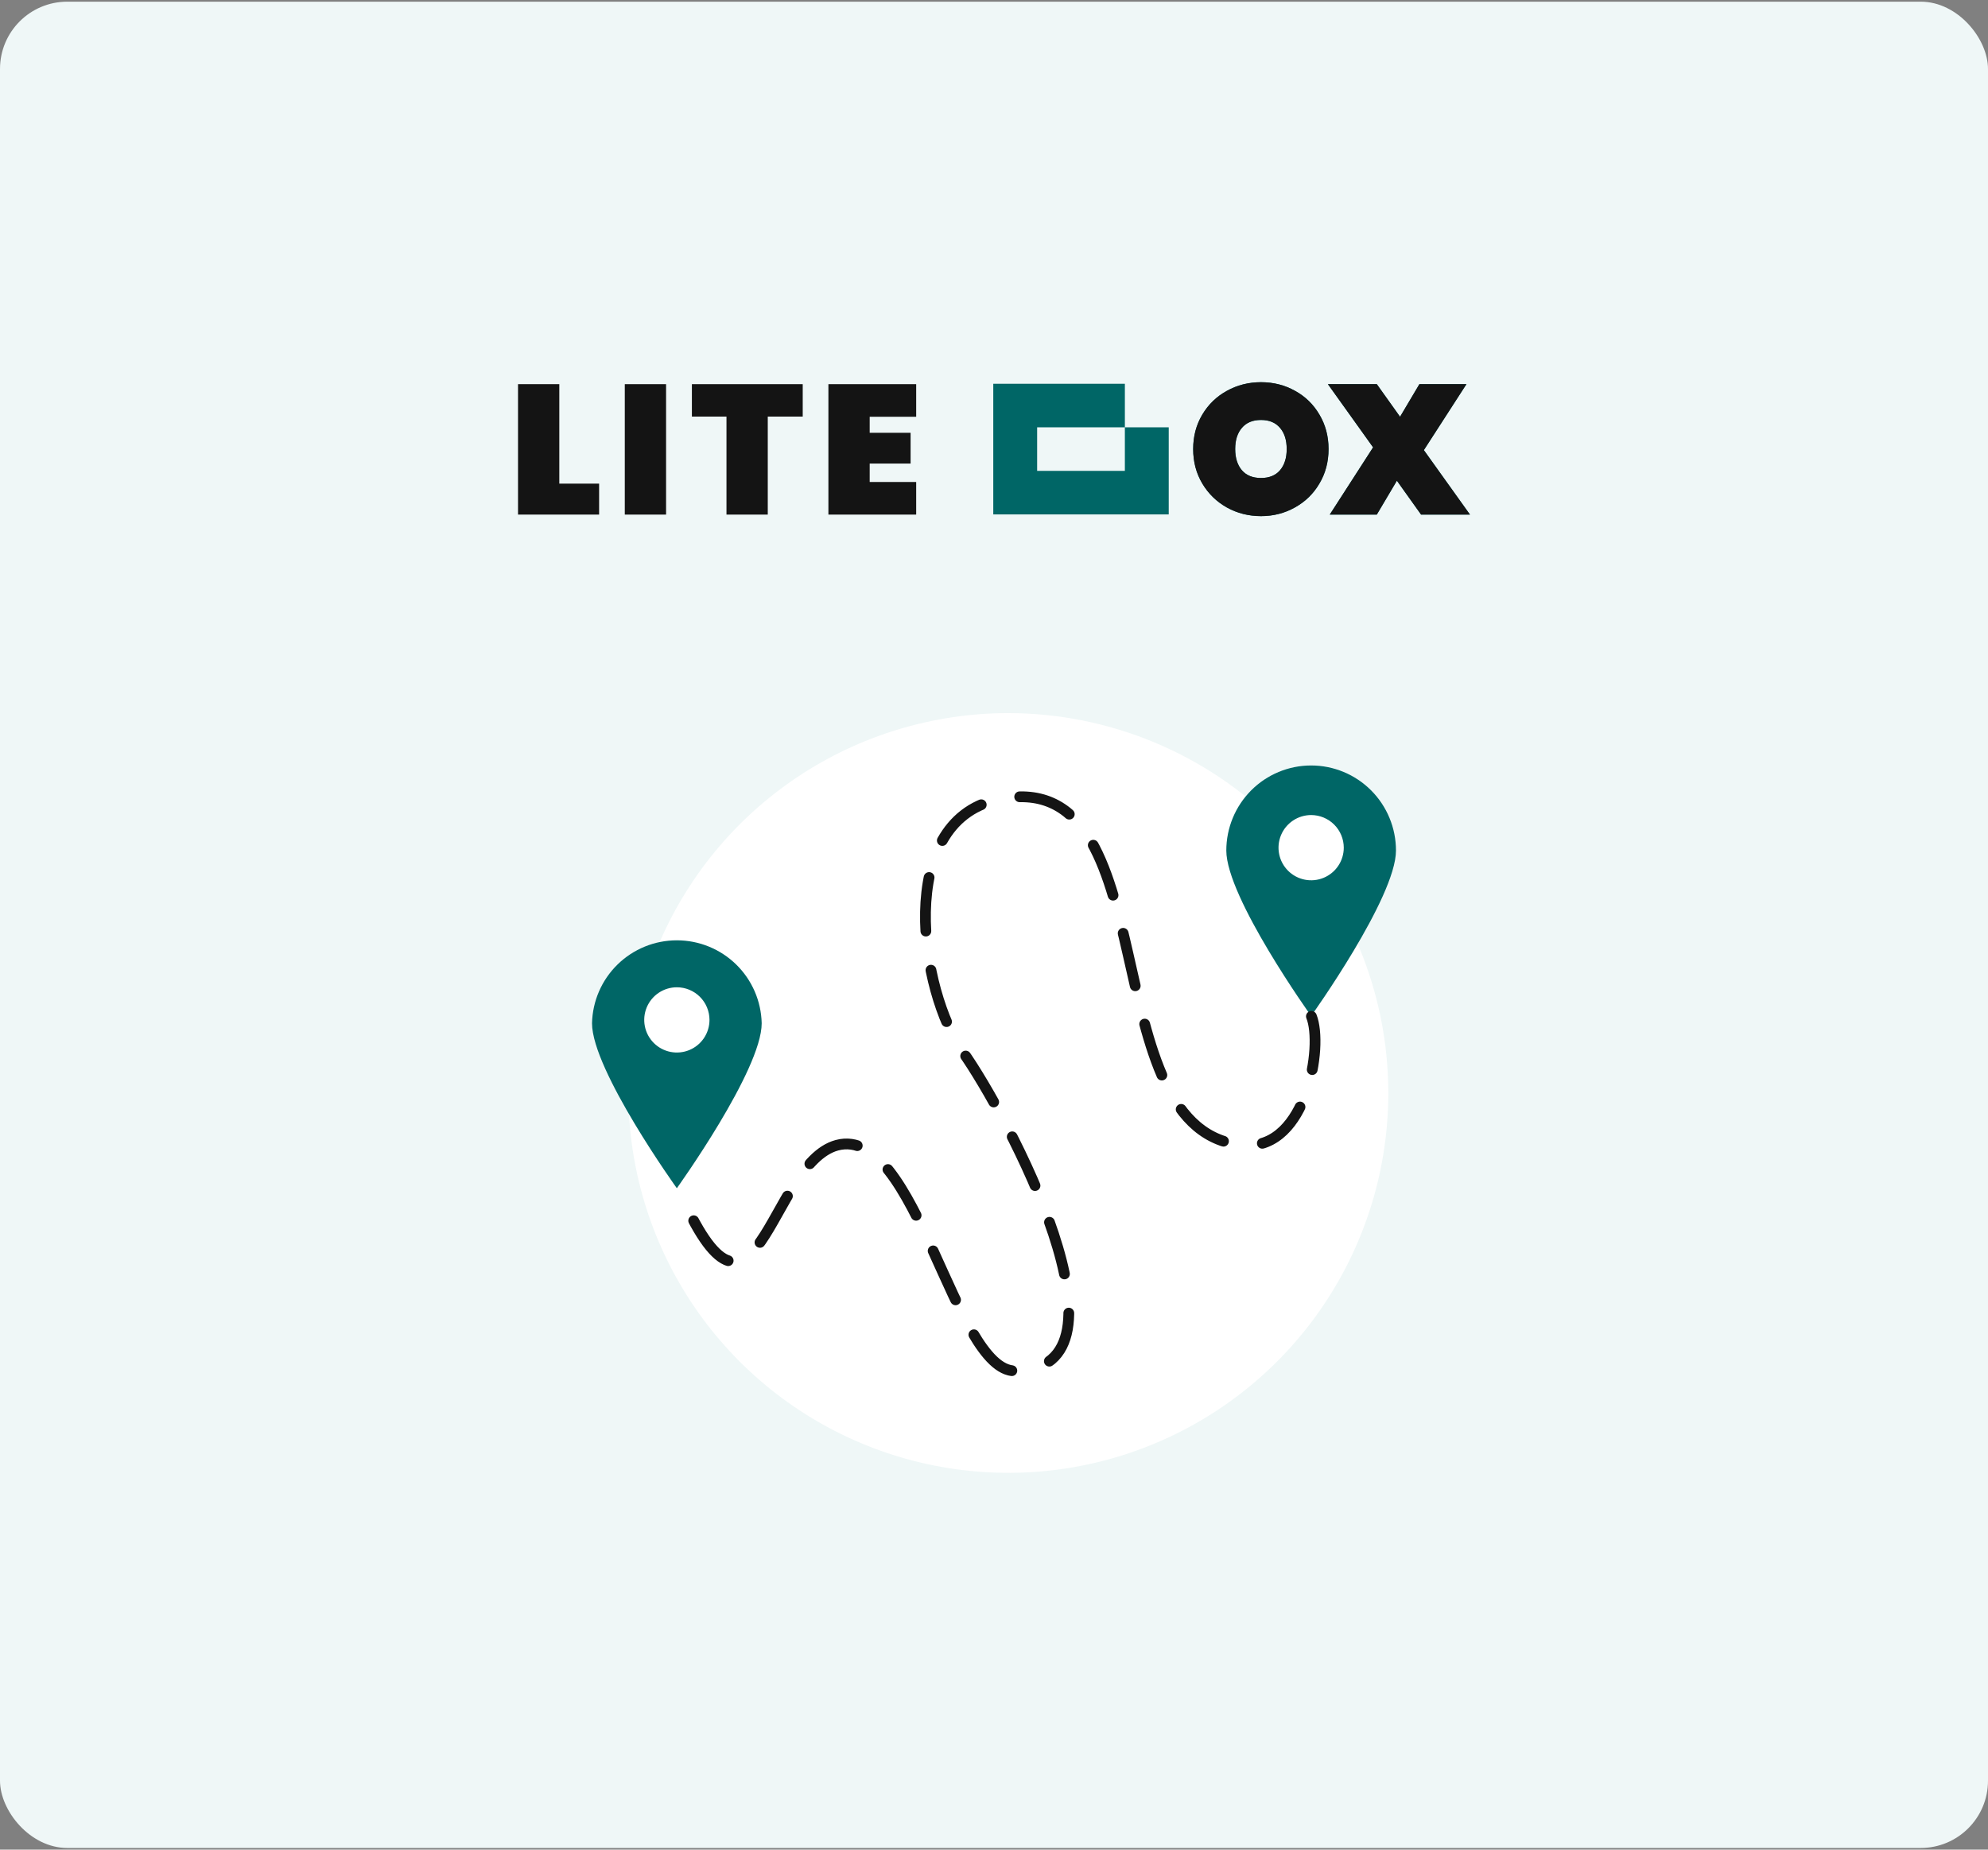<svg width="591" height="550" viewBox="0 0 591 550" fill="none" xmlns="http://www.w3.org/2000/svg"><rect x="0" y="0" width="591" height="550" fill="#808080" stroke="none"/><rect y="0.5" width="591" height="549" rx="20" fill="#EFF7F7"/><g clip-path="url(#clip0_622_1484)"><path fill-rule="evenodd" clip-rule="evenodd" d="M301.805 114.114H295.285V120.589V127.064V133.539V140.014V146.489V152.964H301.805H308.325H314.845H321.364H327.884H334.404H340.924H347.443V146.489V140.014V133.539V127.064H340.924H334.404V120.589V114.114H327.884H321.364H314.845H308.325H301.805ZM334.404 127.064V133.539V140.014H327.884H321.364H314.845H308.325V133.539V127.064H314.845H321.364H327.884H334.404Z" fill="#006666"/><path d="M422.46 153.015L415.273 142.936L409.303 153.015H395.316L408.197 133.021L394.763 114.231H409.303L416.213 123.927L421.963 114.231H435.949L423.289 133.843L437 153.015H422.46Z" fill="#006666"/><path d="M422.46 153.015L415.273 142.936L409.303 153.015H395.316L408.197 133.021L394.763 114.231H409.303L416.213 123.927L421.963 114.231H435.949L423.289 133.843L437 153.015H422.46Z" fill="#141414"/><path d="M374.888 153.472C371.202 153.472 367.812 152.614 364.716 150.898C361.657 149.181 359.224 146.807 357.418 143.776C355.612 140.745 354.71 137.33 354.71 133.532C354.71 129.734 355.612 126.32 357.418 123.289C359.224 120.258 361.657 117.902 364.716 116.222C367.812 114.506 371.202 113.647 374.888 113.647C378.573 113.647 381.946 114.506 385.005 116.222C388.064 117.902 390.478 120.258 392.247 123.289C394.053 126.32 394.956 129.734 394.956 133.532C394.956 137.33 394.053 140.745 392.247 143.776C390.478 146.807 388.046 149.181 384.95 150.898C381.89 152.614 378.537 153.472 374.888 153.472ZM374.888 142.133C377.32 142.133 379.2 141.366 380.527 139.832C381.853 138.262 382.517 136.162 382.517 133.532C382.517 130.866 381.853 128.767 380.527 127.233C379.2 125.662 377.32 124.877 374.888 124.877C372.418 124.877 370.521 125.662 369.194 127.233C367.867 128.767 367.203 130.866 367.203 133.532C367.203 136.162 367.867 138.262 369.194 139.832C370.521 141.366 372.418 142.133 374.888 142.133Z" fill="#006666"/><path d="M374.888 153.472C371.202 153.472 367.812 152.614 364.716 150.898C361.657 149.181 359.224 146.807 357.418 143.776C355.612 140.745 354.71 137.33 354.71 133.532C354.71 129.734 355.612 126.32 357.418 123.289C359.224 120.258 361.657 117.902 364.716 116.222C367.812 114.506 371.202 113.647 374.888 113.647C378.573 113.647 381.946 114.506 385.005 116.222C388.064 117.902 390.478 120.258 392.247 123.289C394.053 126.32 394.956 129.734 394.956 133.532C394.956 137.33 394.053 140.745 392.247 143.776C390.478 146.807 388.046 149.181 384.95 150.898C381.89 152.614 378.537 153.472 374.888 153.472ZM374.888 142.133C377.32 142.133 379.2 141.366 380.527 139.832C381.853 138.262 382.517 136.162 382.517 133.532C382.517 130.866 381.853 128.767 380.527 127.233C379.2 125.662 377.32 124.877 374.888 124.877C372.418 124.877 370.521 125.662 369.194 127.233C367.867 128.767 367.203 130.866 367.203 133.532C367.203 136.162 367.867 138.262 369.194 139.832C370.521 141.366 372.418 142.133 374.888 142.133Z" fill="#141414"/><path d="M258.545 123.927V128.693H270.707V137.841H258.545V143.319H272.366V153.015H246.272V114.231H272.366V123.927H258.545Z" fill="#141414"/><path d="M238.637 114.231V123.873H228.244V153.015H215.971V123.873H205.688V114.231H238.637Z" fill="#141414"/><path d="M198.013 114.231V153.015H185.74V114.231H198.013Z" fill="#141414"/><path d="M166.273 143.812H178.104V153.015H154V114.231H166.273V143.812Z" fill="#141414"/></g><path d="M299.78 213.647C277.756 213.645 256.226 220.174 237.912 232.409C219.598 244.643 205.324 262.034 196.895 282.381C188.465 302.729 186.259 325.119 190.555 346.72C194.851 368.322 205.457 388.164 221.03 403.737C236.604 419.311 256.446 429.917 278.047 434.213C299.649 438.509 322.039 436.303 342.386 427.873C362.734 419.444 380.125 405.17 392.359 386.856C404.594 368.542 411.123 347.012 411.12 324.987C411.094 295.466 399.356 267.161 378.481 246.287C357.606 225.412 329.302 213.673 299.78 213.647Z" fill="white" stroke="white" stroke-width="1.067" stroke-miterlimit="10"/><path d="M299.78 213.647C277.756 213.645 256.226 220.174 237.912 232.409C219.598 244.643 205.324 262.034 196.895 282.381C188.465 302.729 186.259 325.119 190.555 346.72C194.851 368.322 205.457 388.164 221.03 403.737C236.604 419.311 256.446 429.917 278.047 434.213C299.649 438.509 322.039 436.303 342.386 427.873C362.734 419.444 380.125 405.17 392.359 386.856C404.594 368.542 411.123 347.012 411.12 324.987C411.094 295.466 399.356 267.161 378.481 246.287C357.606 225.412 329.302 213.673 299.78 213.647Z" fill="white" stroke="white" stroke-width="3.201" stroke-miterlimit="10"/><path d="M300.156 436.352C300.156 436.352 244.286 404.229 244.286 324.455C244.286 244.68 300.156 213.647 300.156 213.647" fill="white"/><path d="M300.156 436.352C300.156 436.352 244.286 404.229 244.286 324.455C244.286 244.68 300.156 213.647 300.156 213.647" stroke="white" stroke-width="3.201" stroke-miterlimit="10"/><path d="M300.155 436.352C300.155 436.352 355.249 404.229 355.249 324.455C355.249 244.68 300.155 213.647 300.155 213.647" fill="white"/><path d="M300.155 436.352C300.155 436.352 355.249 404.229 355.249 324.455C355.249 244.68 300.155 213.647 300.155 213.647" stroke="white" stroke-width="3.201" stroke-miterlimit="10"/><path d="M197.728 280.38H401.808" stroke="white" stroke-width="3.201" stroke-miterlimit="10"/><path d="M364.562 252.913C364.562 246.203 367.219 239.769 371.949 235.025C376.678 230.281 383.093 227.615 389.781 227.615C396.47 227.615 402.884 230.281 407.614 235.025C412.343 239.769 415 246.203 415 252.913C415 266.881 389.781 302.109 389.781 302.109C389.781 302.109 364.562 266.881 364.562 252.913Z" fill="#006666"/><path d="M399.481 252.057C399.481 253.976 398.912 255.851 397.846 257.446C396.78 259.041 395.265 260.284 393.493 261.018C391.72 261.753 389.77 261.945 387.889 261.57C386.007 261.196 384.279 260.272 382.922 258.916C381.566 257.559 380.642 255.831 380.268 253.949C379.893 252.068 380.085 250.118 380.82 248.345C381.554 246.573 382.797 245.058 384.392 243.992C385.987 242.926 387.863 242.357 389.781 242.357C392.352 242.361 394.818 243.384 396.636 245.202C398.454 247.02 399.477 249.486 399.481 252.057Z" fill="white"/><path d="M176 304.281C176.145 297.687 178.866 291.412 183.58 286.8C188.293 282.188 194.625 279.605 201.219 279.605C207.813 279.605 214.145 282.188 218.859 286.8C223.572 291.412 226.293 297.687 226.438 304.281C226.438 318.218 201.213 353.323 201.213 353.323C201.213 353.323 176 318.218 176 304.281Z" fill="#006666"/><path d="M210.919 303.272C210.919 305.19 210.35 307.066 209.284 308.661C208.218 310.256 206.703 311.499 204.931 312.233C203.159 312.967 201.208 313.159 199.327 312.785C197.445 312.411 195.717 311.487 194.36 310.131C193.004 308.774 192.08 307.046 191.706 305.164C191.332 303.283 191.524 301.332 192.258 299.56C192.992 297.788 194.235 296.273 195.83 295.207C197.425 294.141 199.301 293.572 201.219 293.572C203.792 293.572 206.259 294.594 208.078 296.413C209.897 298.232 210.919 300.699 210.919 303.272Z" fill="white"/><path d="M389.862 302.218C393.455 311.106 388.395 341.523 370.305 340.542C323.48 338.029 348.622 225.938 296.297 237.805C266.033 244.671 273.452 294.776 286.286 312.86C299.12 330.943 340.066 407.382 301.773 407.64C283.671 407.762 272.328 334.204 248.811 340.542C228.448 346.035 224.684 406.745 201.607 353.317" stroke="#141414" stroke-width="3.201" stroke-linecap="round" stroke-dasharray="16 11.74"/><defs><clipPath id="clip0_622_1484"><rect width="283" height="40" fill="white" transform="translate(154 113.647)"/></clipPath></defs></svg>